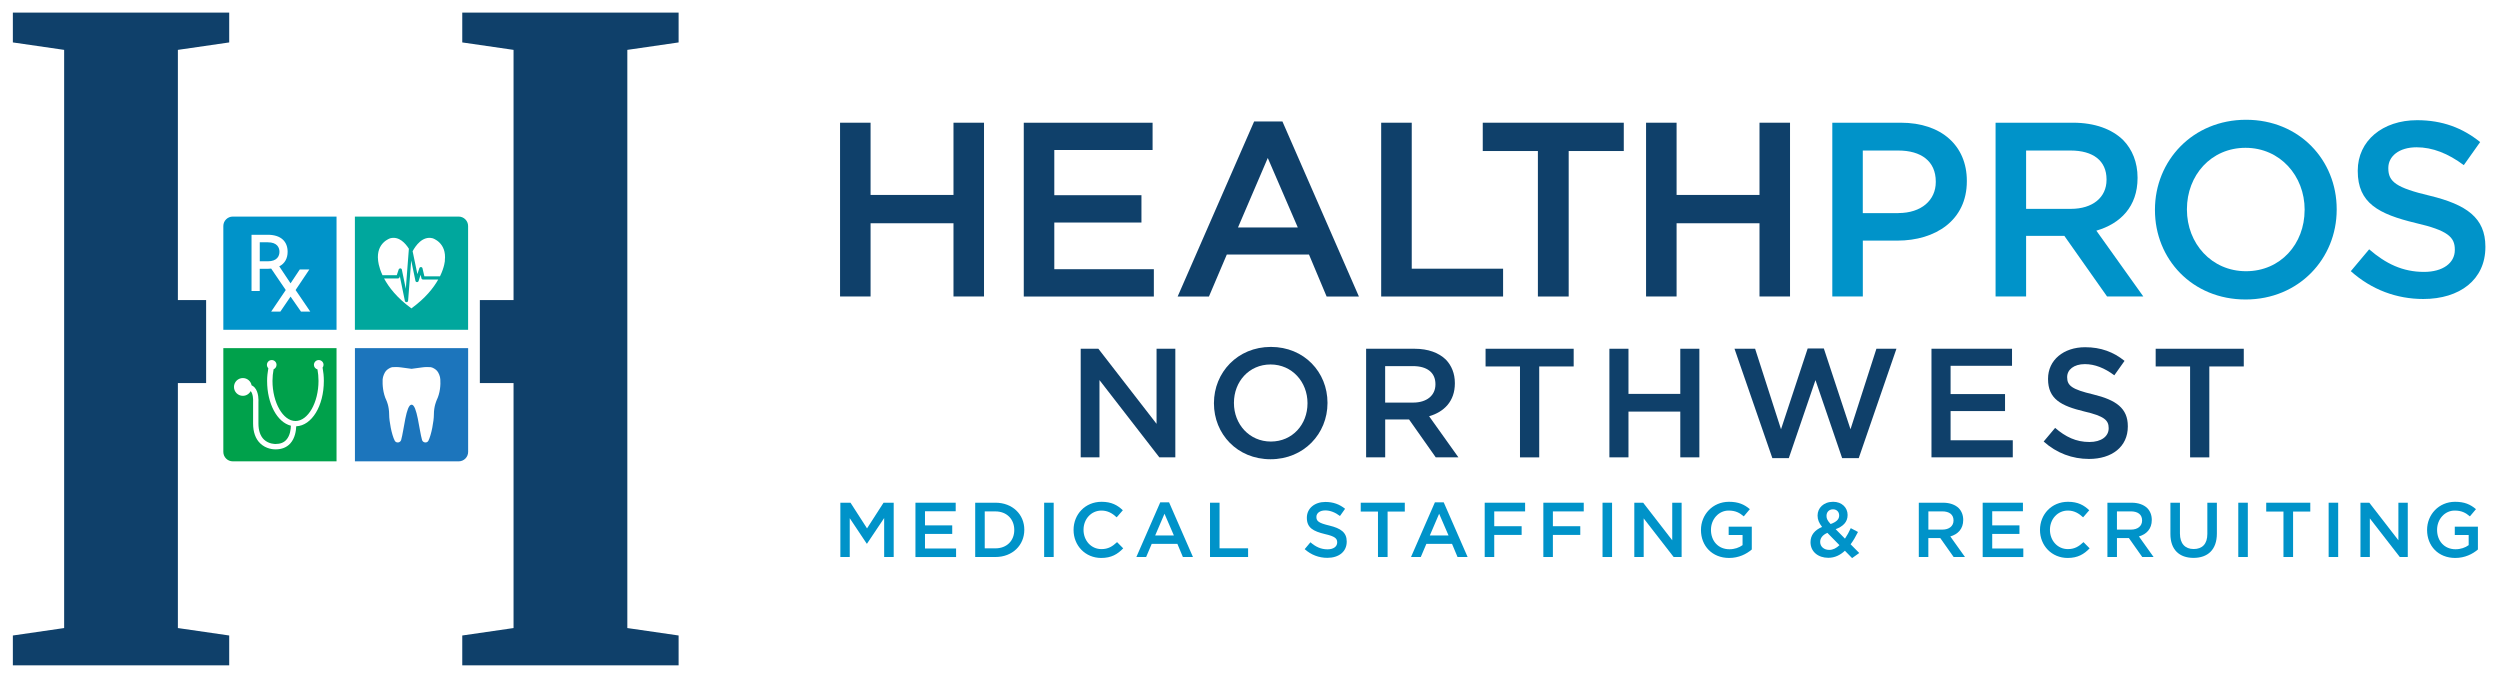 <?xml version="1.0" encoding="UTF-8"?>
<svg id="Layer_1" data-name="Layer 1" xmlns="http://www.w3.org/2000/svg" viewBox="0 0 655.2 178.28">
  <defs>
    <style>
      .cls-1 {
        fill: #00a14b;
      }

      .cls-2 {
        fill: #00a79d;
      }

      .cls-3 {
        fill: #0093c9;
      }

      .cls-4 {
        fill: #1c75bc;
      }

      .cls-5 {
        fill: #0f406a;
      }
    </style>
  </defs>
  <g>
    <g>
      <polygon class="cls-5" points="3.37 11.12 16.81 13.07 16.81 164.6 3.37 166.55 3.37 174.37 60.07 174.37 60.07 166.55 46.62 164.6 46.62 100.39 54.02 100.39 54.02 78.65 46.62 78.65 46.62 13.07 60.07 11.12 60.07 3.3 3.37 3.3 3.37 11.12"/>
      <polygon class="cls-5" points="177.85 11.12 177.85 3.3 121.15 3.3 121.15 11.12 134.59 13.07 134.59 78.65 125.76 78.65 125.76 100.39 134.59 100.39 134.59 164.6 121.15 166.55 121.15 174.37 177.85 174.37 177.85 166.55 164.41 164.6 164.41 13.07 177.85 11.12"/>
    </g>
    <g>
      <path class="cls-4" d="M93.02,91.24v29.67h27.19c1.37,0,2.48-1.11,2.48-2.48v-27.19h-29.67Zm21.39,13.75s-.7,1.43-.7,3.69c0,1.67-.64,5.24-1.43,6.82-.36,.7-1.43,.58-1.67-.18-.76-2.65-1.31-9.29-2.74-9.26-1.46-.03-1.98,6.61-2.74,9.26-.24,.76-1.31,.88-1.68,.18-.82-1.58-1.46-5.15-1.46-6.82,0-2.25-.7-3.69-.7-3.69-.97-2.01-1.07-4.2-1.01-5.57,.06-.79,.49-1.77,.88-2.22,.4-.46,1.13-.88,1.61-.97,.52-.06,1.55-.06,2.35,.06l2.74,.37,2.74-.37c.76-.12,1.83-.12,2.31-.06,.52,.09,1.25,.52,1.64,.97,.4,.46,.82,1.43,.85,2.22,.09,1.37,0,3.56-1.01,5.57Z"/>
      <path class="cls-1" d="M58.53,91.24v27.19c0,1.37,1.11,2.48,2.48,2.48h27.19v-29.67h-29.67Zm19.1,20.49c-.03,1.07-.27,3.09-1.57,4.51-.94,1.02-2.22,1.53-3.83,1.53,0,0-.04,0-.1,0-.46,0-2.39-.09-3.91-1.55-1.25-1.19-1.89-2.96-1.89-5.25v-5.65c.04-.59,0-2.12-.63-2.82-.39,.73-1.16,1.24-2.05,1.24-1.29,0-2.33-1.04-2.33-2.33s1.04-2.33,2.33-2.33c1.14,0,2.09,.82,2.29,1.9,.29,.13,.55,.31,.77,.55,1.17,1.26,1.04,3.58,1.02,3.84v5.6c0,1.88,.49,3.3,1.44,4.22,1.27,1.22,3,1.17,3.03,1.17,1.24,0,2.16-.35,2.82-1.08,1.04-1.13,1.2-2.88,1.21-3.71-3.57-.89-6.23-5.73-6.23-11.75,0-1.13,.13-2.23,.32-3.31-.23-.23-.37-.54-.37-.89,0-.69,.56-1.26,1.26-1.26s1.26,.56,1.26,1.26c0,.52-.32,.97-.77,1.16-.18,.99-.29,2-.29,3.04,0,5.7,2.76,10.52,6.03,10.52s6.03-4.82,6.03-10.52c0-1.04-.1-2.04-.27-3.01-.53-.15-.93-.61-.93-1.19,0-.69,.56-1.26,1.26-1.26s1.26,.56,1.26,1.26c0,.27-.1,.51-.25,.71,.21,1.12,.33,2.29,.33,3.49,0,6.57-3.16,11.73-7.23,11.9Z"/>
      <path class="cls-2" d="M120.2,56.76h-27.19v29.67h29.67v-27.19c0-1.37-1.11-2.48-2.48-2.48Zm-21.11,11.51c-.55-4.72,3.21-5.83,3.21-5.83,2.3-.58,3.97,1.34,4.86,2.75l-.81,10.5-1.03-5.02c-.04-.19-.2-.33-.4-.34-.18,0-.37,.11-.43,.29l-.5,1.5h-3.75c-1.07-2.3-1.14-3.85-1.14-3.85Zm8.77,12.55v.03s-.01,0-.02-.01c0,0,0,.01-.02,.01v-.03c-3.81-2.77-5.95-5.58-7.16-7.84h3.63c.19,0,.35-.12,.41-.29l.09-.28,1.32,6.44c.04,.2,.22,.34,.42,.34,0,0,.02,0,.03,0,.21-.01,.39-.18,.4-.4l.81-10.52,1.11,5.33c.04,.19,.2,.33,.4,.34,.2,0,.37-.11,.43-.3l.53-1.63,.21,.92c.05,.2,.22,.33,.42,.33h3.98c-1.24,2.21-3.36,4.89-7,7.54Zm8.74-12.55s-.08,1.69-1.29,4.15h-4.09l-.49-2.1c-.04-.19-.21-.32-.4-.33-.19,0-.37,.11-.43,.3l-.51,1.56-1.25-6.01c.73-1.36,2.55-4.07,5.23-3.4,0,0,3.76,1.11,3.21,5.83Z"/>
      <path class="cls-3" d="M73.24,65.99c0,1.09-.6,2.49-3.05,2.49h-2.11v-4.98h2.11c2.45,0,3.05,1.39,3.05,2.49Zm14.96-9.23v29.67h-29.67v-27.19c0-1.37,1.11-2.48,2.48-2.48h27.19Zm-6.89,24.9l-3.84-5.65,3.6-5.38h-2.51l-2.41,3.62-2.96-4.44c1.47-.75,2.19-2.11,2.19-3.82,0-2.63-1.67-4.46-5.2-4.46h-4.26v14.73h2.15v-5.81h2.11c.32,0,.6-.03,.89-.06l3.82,5.62-3.82,5.65h2.41l2.67-3.92,2.73,3.92h2.43Z"/>
    </g>
  </g>
  <g>
    <path class="cls-5" d="M403.04,39.58h-14.44v-7.42h36.96v7.42h-14.44v38.13h-8.07V39.58Z"/>
    <path class="cls-5" d="M431.4,32.16h8v18.93h21.73v-18.93h8v45.54h-8v-19.19h-21.73v19.19h-8V32.16Z"/>
    <path class="cls-3" d="M480.2,32.16h17.96c10.67,0,17.31,6.05,17.31,15.22v.13c0,10.21-8.2,15.55-18.22,15.55h-9.04v14.64h-8V32.16Zm17.31,23.68c6.05,0,9.82-3.38,9.82-8.13v-.13c0-5.34-3.84-8.13-9.82-8.13h-9.31v16.4h9.31Z"/>
    <path class="cls-3" d="M523,32.16h20.3c5.73,0,10.21,1.69,13.14,4.55,2.41,2.47,3.77,5.86,3.77,9.82v.13c0,7.48-4.49,11.97-10.8,13.79l12.3,17.24h-9.5l-11.19-15.88h-10.02v15.88h-8V32.16Zm19.71,22.58c5.73,0,9.37-2.99,9.37-7.61v-.13c0-4.88-3.51-7.55-9.43-7.55h-11.65v15.29h11.71Z"/>
    <path class="cls-3" d="M564.77,55.07v-.13c0-12.82,9.89-23.55,23.88-23.55s23.75,10.6,23.75,23.42v.13c0,12.82-9.89,23.55-23.88,23.55s-23.75-10.61-23.75-23.42Zm39.23,0v-.13c0-8.85-6.44-16.2-15.49-16.2s-15.36,7.22-15.36,16.07v.13c0,8.85,6.44,16.14,15.49,16.14s15.35-7.16,15.35-16.01Z"/>
    <path class="cls-3" d="M616.1,71.07l4.81-5.73c4.36,3.77,8.78,5.92,14.38,5.92,4.95,0,8.07-2.34,8.07-5.73v-.13c0-3.25-1.82-5.01-10.28-6.96-9.7-2.34-15.16-5.21-15.16-13.6v-.13c0-7.81,6.51-13.21,15.55-13.21,6.64,0,11.91,2.02,16.53,5.73l-4.29,6.05c-4.1-3.06-8.2-4.68-12.36-4.68-4.68,0-7.42,2.41-7.42,5.4v.13c0,3.51,2.08,5.08,10.87,7.16,9.63,2.34,14.57,5.79,14.57,13.34v.13c0,8.52-6.7,13.6-16.27,13.6-6.96,0-13.53-2.41-19-7.29Z"/>
    <path class="cls-5" d="M220.16,32.16h8v18.93h21.73v-18.93h8v45.54h-8v-19.19h-21.73v19.19h-8V32.16Z"/>
    <path class="cls-5" d="M268.3,32.16h33.77v7.16h-25.76v11.84h22.84v7.16h-22.84v12.23h26.09v7.16h-34.09V32.16Z"/>
    <path class="cls-5" d="M328.68,31.84h7.42l20.04,45.87h-8.46l-4.62-11h-21.54l-4.68,11h-8.2l20.04-45.87Zm11.45,27.78l-7.87-18.22-7.81,18.22h15.68Z"/>
    <path class="cls-5" d="M361.99,32.16h8v38.26h23.94v7.29h-31.95V32.16Z"/>
    <g>
      <path class="cls-5" d="M283.22,91.4h4.64l15.25,19.68v-19.68h4.92v28.46h-4.19l-15.69-20.25v20.25h-4.92v-28.46Z"/>
      <path class="cls-5" d="M318.15,105.72v-.08c0-8.01,6.18-14.72,14.92-14.72s14.84,6.63,14.84,14.64v.08c0,8.01-6.18,14.72-14.92,14.72s-14.84-6.63-14.84-14.64Zm24.52,0v-.08c0-5.53-4.03-10.12-9.68-10.12s-9.6,4.51-9.6,10.04v.08c0,5.53,4.03,10.08,9.68,10.08s9.6-4.47,9.6-10Z"/>
      <path class="cls-5" d="M358.03,91.4h12.69c3.58,0,6.38,1.06,8.21,2.85,1.5,1.55,2.36,3.66,2.36,6.14v.08c0,4.68-2.81,7.48-6.75,8.62l7.68,10.77h-5.94l-6.99-9.92h-6.26v9.92h-5v-28.46Zm12.32,14.11c3.58,0,5.85-1.87,5.85-4.76v-.08c0-3.05-2.2-4.72-5.9-4.72h-7.28v9.56h7.32Z"/>
      <path class="cls-5" d="M398.37,96.04h-9.03v-4.64h23.09v4.64h-9.03v23.83h-5.04v-23.83Z"/>
      <path class="cls-5" d="M421.79,91.4h5v11.83h13.58v-11.83h5v28.46h-5v-11.99h-13.58v11.99h-5v-28.46Z"/>
      <path class="cls-5" d="M454.57,91.4h5.41l6.79,21.1,6.99-21.18h4.23l6.99,21.18,6.79-21.1h5.25l-9.88,28.67h-4.35l-6.99-20.45-6.99,20.45h-4.31l-9.92-28.67Z"/>
      <path class="cls-5" d="M506.21,91.4h21.1v4.47h-16.1v7.4h14.27v4.47h-14.27v7.64h16.3v4.47h-21.31v-28.46Z"/>
      <path class="cls-5" d="M535.6,115.72l3.01-3.58c2.73,2.36,5.49,3.7,8.99,3.7,3.09,0,5.04-1.46,5.04-3.58v-.08c0-2.03-1.14-3.13-6.42-4.35-6.06-1.46-9.47-3.25-9.47-8.5v-.08c0-4.88,4.07-8.25,9.72-8.25,4.15,0,7.44,1.26,10.33,3.58l-2.68,3.78c-2.56-1.91-5.12-2.93-7.72-2.93-2.93,0-4.64,1.5-4.64,3.38v.08c0,2.2,1.3,3.17,6.79,4.47,6.02,1.46,9.11,3.62,9.11,8.34v.08c0,5.33-4.19,8.5-10.17,8.5-4.35,0-8.46-1.5-11.87-4.55Z"/>
      <path class="cls-5" d="M573.99,96.04h-9.03v-4.64h23.09v4.64h-9.03v23.83h-5.04v-23.83Z"/>
    </g>
    <g>
      <path class="cls-3" d="M220.24,131.75h2.66l4.33,6.73,4.33-6.73h2.66v14.23h-2.5v-10.21l-4.49,6.71h-.08l-4.45-6.67v10.17h-2.46v-14.23Z"/>
      <path class="cls-3" d="M239.92,131.75h10.55v2.24h-8.05v3.7h7.14v2.24h-7.14v3.82h8.15v2.24h-10.65v-14.23Z"/>
      <path class="cls-3" d="M255.58,131.75h5.31c4.47,0,7.56,3.07,7.56,7.07v.04c0,4.01-3.09,7.12-7.56,7.12h-5.31v-14.23Zm2.5,2.28v9.68h2.8c2.99,0,4.94-2.01,4.94-4.8v-.04c0-2.78-1.95-4.84-4.94-4.84h-2.8Z"/>
      <path class="cls-3" d="M273.65,131.75h2.5v14.23h-2.5v-14.23Z"/>
      <path class="cls-3" d="M281.36,138.91v-.04c0-4.05,3.03-7.36,7.34-7.36,2.62,0,4.21,.91,5.57,2.22l-1.61,1.85c-1.14-1.06-2.36-1.77-3.99-1.77-2.7,0-4.7,2.24-4.7,5.02v.04c0,2.78,1.97,5.04,4.7,5.04,1.75,0,2.87-.69,4.09-1.83l1.61,1.63c-1.48,1.54-3.11,2.52-5.77,2.52-4.15,0-7.24-3.23-7.24-7.32Z"/>
      <path class="cls-3" d="M304.07,131.65h2.32l6.26,14.33h-2.64l-1.44-3.44h-6.73l-1.46,3.44h-2.56l6.26-14.33Zm3.58,8.68l-2.46-5.69-2.44,5.69h4.9Z"/>
      <path class="cls-3" d="M317.12,131.75h2.5v11.95h7.48v2.28h-9.98v-14.23Z"/>
      <path class="cls-3" d="M341.94,143.91l1.5-1.79c1.36,1.18,2.74,1.85,4.49,1.85,1.55,0,2.52-.73,2.52-1.79v-.04c0-1.02-.57-1.57-3.21-2.17-3.03-.73-4.74-1.63-4.74-4.25v-.04c0-2.44,2.03-4.13,4.86-4.13,2.07,0,3.72,.63,5.16,1.79l-1.34,1.89c-1.28-.96-2.56-1.46-3.86-1.46-1.46,0-2.32,.75-2.32,1.69v.04c0,1.1,.65,1.59,3.4,2.24,3.01,.73,4.55,1.81,4.55,4.17v.04c0,2.66-2.09,4.25-5.08,4.25-2.17,0-4.23-.75-5.94-2.28Z"/>
      <path class="cls-3" d="M361.13,134.07h-4.51v-2.32h11.55v2.32h-4.51v11.91h-2.52v-11.91Z"/>
      <path class="cls-3" d="M376.05,131.65h2.32l6.26,14.33h-2.64l-1.44-3.44h-6.73l-1.46,3.44h-2.56l6.26-14.33Zm3.58,8.68l-2.46-5.69-2.44,5.69h4.9Z"/>
      <path class="cls-3" d="M389.11,131.75h10.59v2.28h-8.09v3.88h7.18v2.28h-7.18v5.79h-2.5v-14.23Z"/>
      <path class="cls-3" d="M404.48,131.75h10.59v2.28h-8.09v3.88h7.18v2.28h-7.18v5.79h-2.5v-14.23Z"/>
      <path class="cls-3" d="M419.99,131.75h2.5v14.23h-2.5v-14.23Z"/>
      <path class="cls-3" d="M428.32,131.75h2.32l7.62,9.84v-9.84h2.46v14.23h-2.09l-7.85-10.12v10.12h-2.46v-14.23Z"/>
      <path class="cls-3" d="M445.79,138.91v-.04c0-3.98,3.05-7.36,7.34-7.36,2.48,0,4,.69,5.47,1.93l-1.59,1.89c-1.1-.94-2.17-1.52-3.98-1.52-2.62,0-4.62,2.3-4.62,5.02v.04c0,2.93,1.93,5.08,4.84,5.08,1.34,0,2.56-.43,3.44-1.08v-2.66h-3.64v-2.18h6.06v5.98c-1.4,1.2-3.41,2.22-5.94,2.22-4.45,0-7.38-3.17-7.38-7.32Z"/>
      <path class="cls-3" d="M483.51,144.34c-1.22,1.14-2.64,1.85-4.35,1.85-2.66,0-4.66-1.61-4.66-4.07v-.04c0-1.83,1.08-3.15,3.03-3.98-.81-1.04-1.18-1.93-1.18-2.97v-.04c0-1.91,1.54-3.58,4.09-3.58,2.26,0,3.78,1.52,3.78,3.44v.04c0,1.87-1.24,2.99-3.13,3.7l2.44,2.48c.55-.81,1.06-1.75,1.52-2.75l1.89,1c-.57,1.14-1.2,2.26-1.93,3.23l2.26,2.28-1.87,1.34-1.89-1.93Zm-1.42-1.46l-3.17-3.23c-1.32,.57-1.89,1.44-1.89,2.36v.04c0,1.2,1,2.07,2.38,2.07,.98,0,1.87-.47,2.68-1.24Zm-.08-7.75v-.04c0-.96-.67-1.61-1.61-1.61-1.02,0-1.71,.71-1.71,1.71v.04c0,.71,.28,1.24,1.08,2.11,1.46-.53,2.24-1.2,2.24-2.22Z"/>
      <path class="cls-3" d="M502.89,131.75h6.34c1.79,0,3.19,.53,4.11,1.42,.75,.77,1.18,1.83,1.18,3.07v.04c0,2.34-1.4,3.74-3.38,4.31l3.84,5.39h-2.97l-3.5-4.96h-3.13v4.96h-2.5v-14.23Zm6.16,7.05c1.79,0,2.93-.93,2.93-2.38v-.04c0-1.52-1.1-2.36-2.95-2.36h-3.64v4.78h3.66Z"/>
      <path class="cls-3" d="M519.62,131.75h10.55v2.24h-8.05v3.7h7.14v2.24h-7.14v3.82h8.15v2.24h-10.65v-14.23Z"/>
      <path class="cls-3" d="M534.64,138.91v-.04c0-4.05,3.03-7.36,7.34-7.36,2.62,0,4.21,.91,5.57,2.22l-1.61,1.85c-1.14-1.06-2.36-1.77-3.99-1.77-2.7,0-4.7,2.24-4.7,5.02v.04c0,2.78,1.97,5.04,4.7,5.04,1.75,0,2.87-.69,4.09-1.83l1.61,1.63c-1.48,1.54-3.11,2.52-5.77,2.52-4.15,0-7.24-3.23-7.24-7.32Z"/>
      <path class="cls-3" d="M552.31,131.75h6.34c1.79,0,3.19,.53,4.11,1.42,.75,.77,1.18,1.83,1.18,3.07v.04c0,2.34-1.4,3.74-3.37,4.31l3.84,5.39h-2.97l-3.5-4.96h-3.13v4.96h-2.5v-14.23Zm6.16,7.05c1.79,0,2.93-.93,2.93-2.38v-.04c0-1.52-1.1-2.36-2.95-2.36h-3.64v4.78h3.66Z"/>
      <path class="cls-3" d="M568.82,139.94v-8.19h2.5v8.09c0,2.64,1.36,4.05,3.6,4.05s3.58-1.32,3.58-3.94v-8.19h2.5v8.07c0,4.25-2.4,6.38-6.12,6.38s-6.06-2.14-6.06-6.26Z"/>
      <path class="cls-3" d="M586.61,131.75h2.5v14.23h-2.5v-14.23Z"/>
      <path class="cls-3" d="M598.44,134.07h-4.51v-2.32h11.55v2.32h-4.51v11.91h-2.52v-11.91Z"/>
      <path class="cls-3" d="M610.29,131.75h2.5v14.23h-2.5v-14.23Z"/>
      <path class="cls-3" d="M618.63,131.75h2.32l7.62,9.84v-9.84h2.46v14.23h-2.09l-7.85-10.12v10.12h-2.46v-14.23Z"/>
      <path class="cls-3" d="M636.09,138.91v-.04c0-3.98,3.05-7.36,7.34-7.36,2.48,0,4.01,.69,5.47,1.93l-1.59,1.89c-1.1-.94-2.18-1.52-3.99-1.52-2.62,0-4.61,2.3-4.61,5.02v.04c0,2.93,1.93,5.08,4.84,5.08,1.34,0,2.56-.43,3.44-1.08v-2.66h-3.64v-2.18h6.06v5.98c-1.4,1.2-3.42,2.22-5.94,2.22-4.45,0-7.38-3.17-7.38-7.32Z"/>
    </g>
  </g>
</svg>
